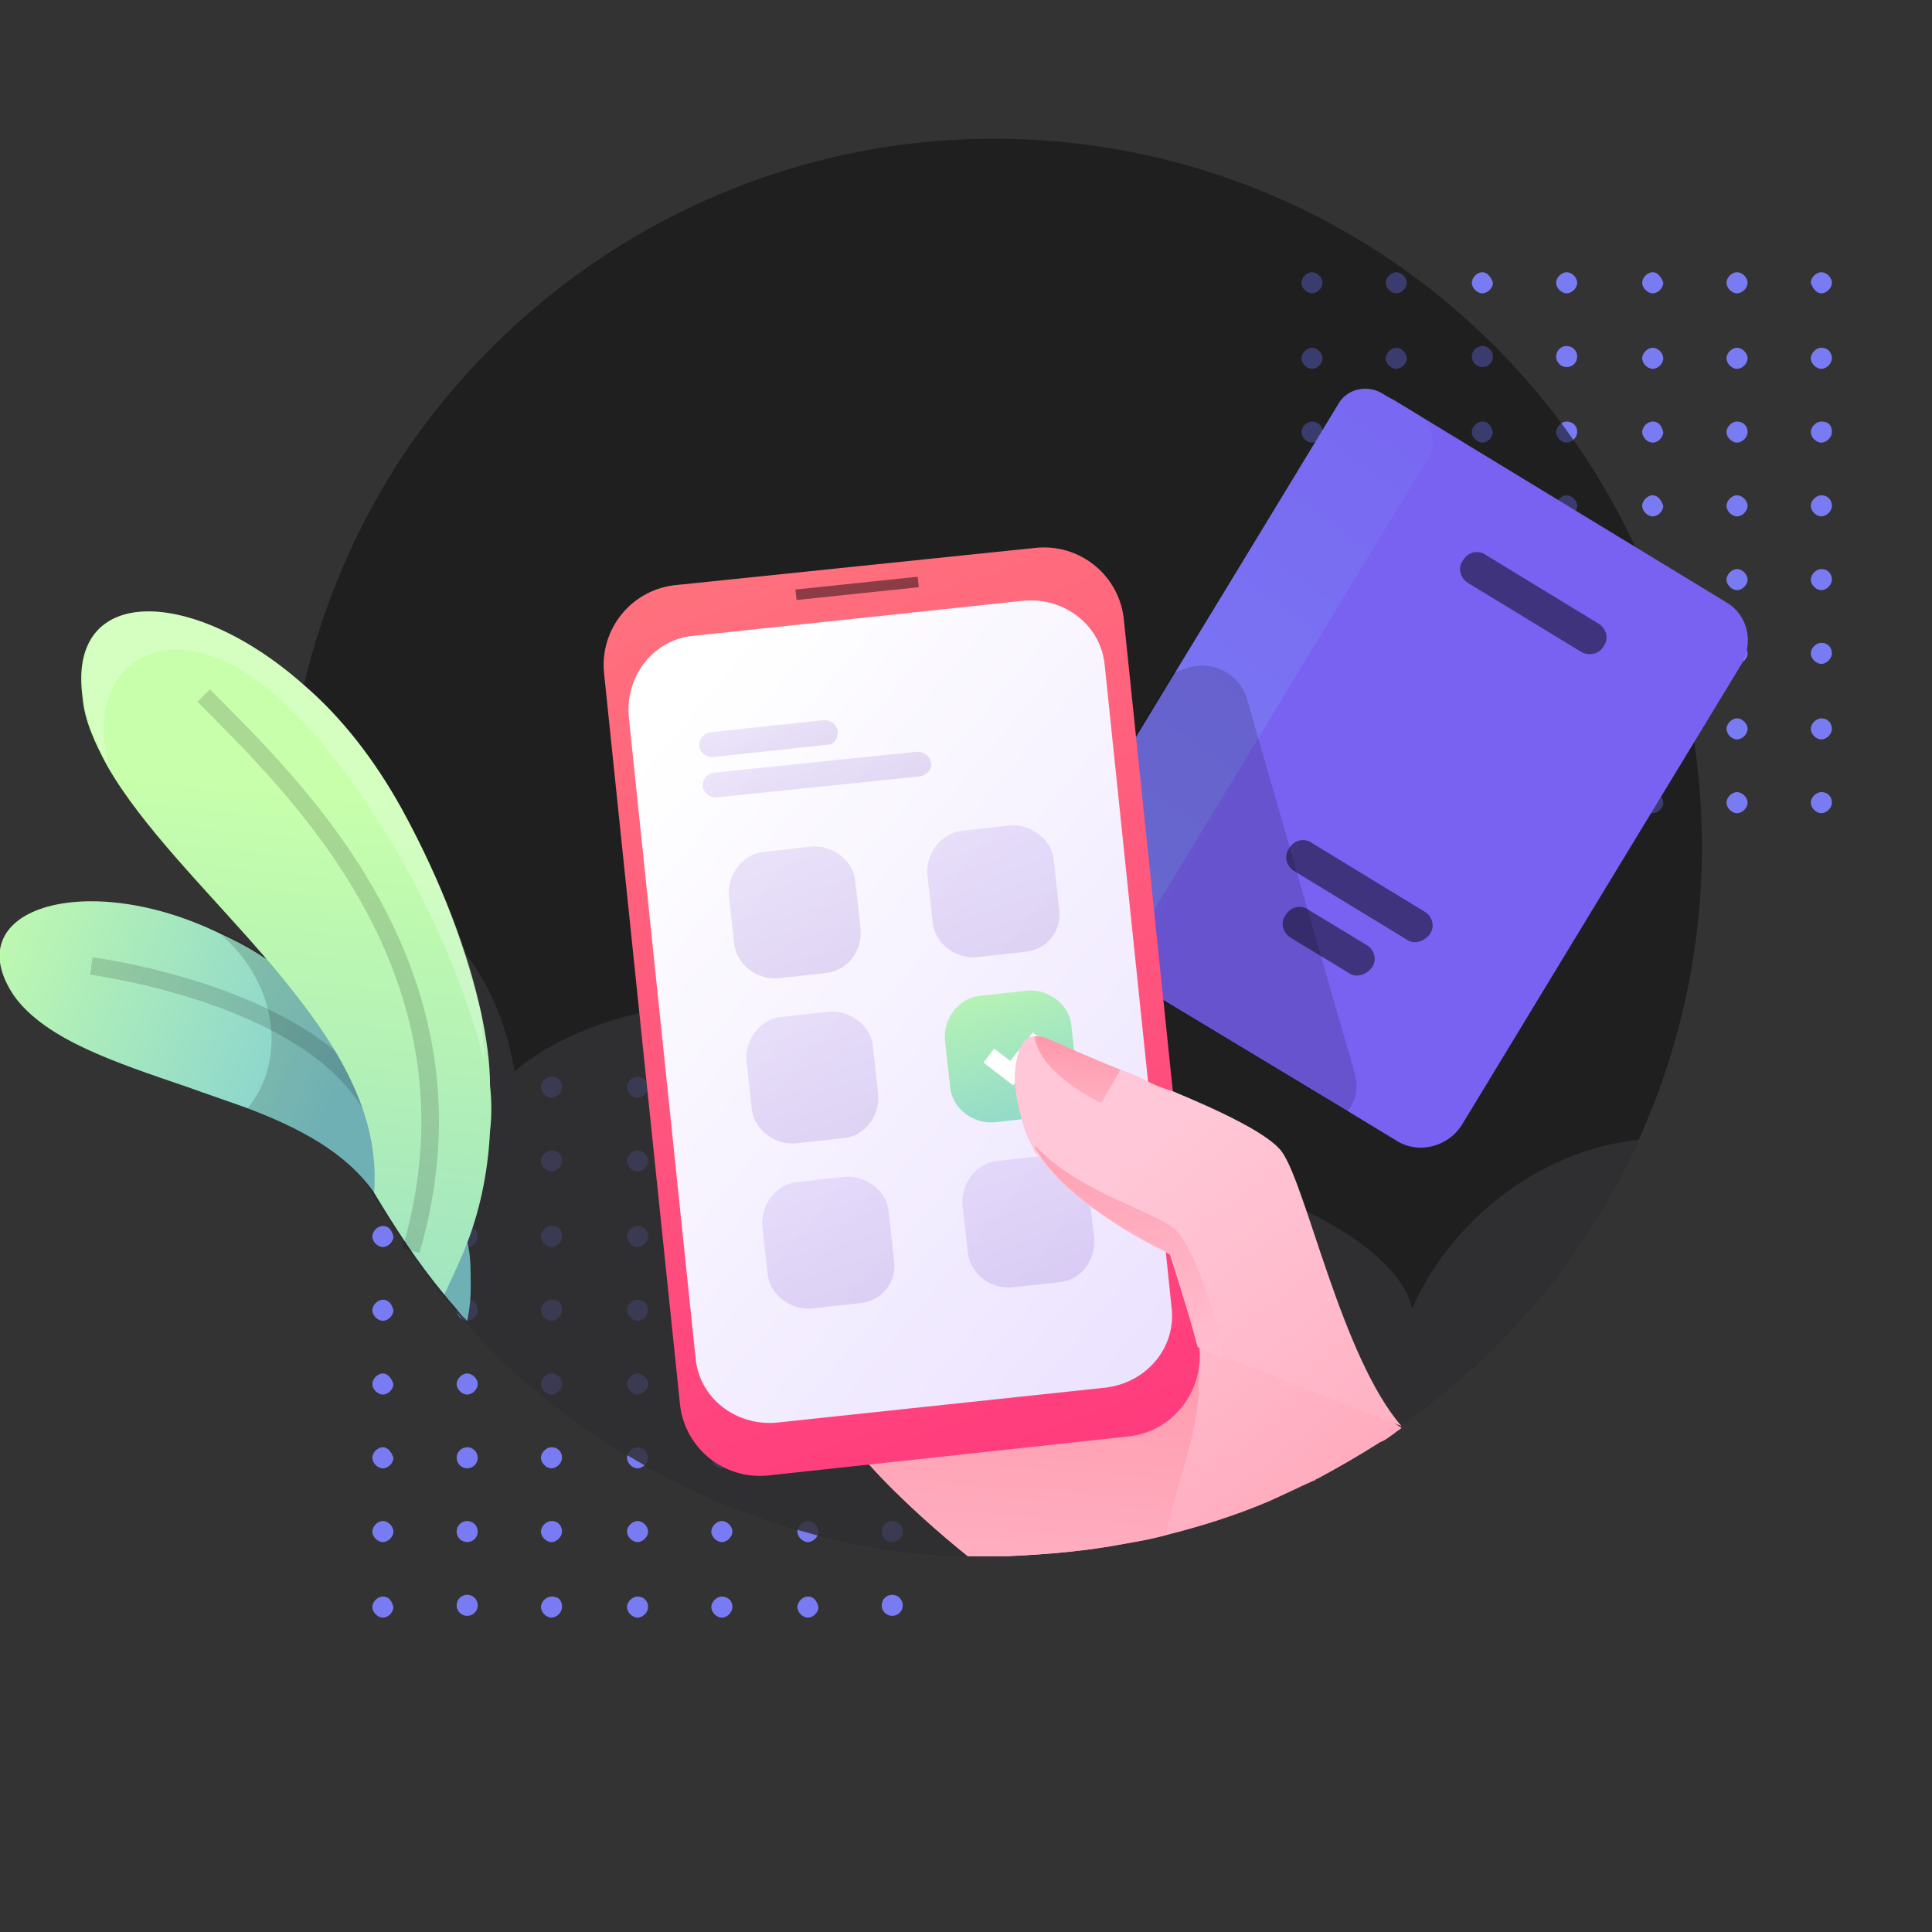 <svg version="1.1" id="Layer_1" xmlns="http://www.w3.org/2000/svg" x="0" y="0" viewBox="0 0 110 110" style="enable-background:new 0 0 110 110" xml:space="preserve"><rect x="0" y="0" width="110" height="110" fill="#333333" stroke="none"/><style>.st0{fill:#797bf2}.st25,.st5,.st6{opacity:.15;enable-background:new}.st25,.st6{opacity:.48}.st25{opacity:.15;fill:none;stroke:#000;stroke-miterlimit:10}</style><path class="st0" d="M74.7 15.5c-.3 0-.6.3-.6.6s.3.6.6.6.6-.3.6-.6-.3-.6-.6-.6zM79.5 15.5c-.3 0-.6.3-.6.6s.3.6.6.6.6-.3.6-.6-.3-.6-.6-.6zM84.4 15.5c-.3 0-.6.3-.6.6s.3.6.6.6.6-.3.6-.6c-.1-.3-.3-.6-.6-.6zM89.2 15.5c-.3 0-.6.3-.6.6s.3.6.6.6.6-.3.6-.6-.3-.6-.6-.6zM94.1 15.5c-.3 0-.6.3-.6.6s.3.6.6.6.6-.3.6-.6c-.1-.3-.3-.6-.6-.6zM98.9 15.5c-.3 0-.6.3-.6.6s.3.6.6.6.6-.3.6-.6-.3-.6-.6-.6zM103.7 16.7c.3 0 .6-.3.6-.6s-.3-.6-.6-.6-.6.3-.6.6c.1.3.3.6.6.6zM74.7 19.8c-.3 0-.6.3-.6.6s.3.6.6.6.6-.3.6-.6-.3-.6-.6-.6zM79.5 19.8c-.3 0-.6.3-.6.6s.3.6.6.6.6-.3.6-.6-.3-.6-.6-.6z"/><circle class="st0" cx="84.4" cy="20.3" r=".6"/><circle class="st0" cx="89.2" cy="20.3" r=".6"/><path class="st0" d="M94.1 19.8c-.3 0-.6.3-.6.6s.3.6.6.6.6-.3.6-.6-.3-.6-.6-.6zM98.9 19.8c-.3 0-.6.3-.6.6s.3.6.6.6.6-.3.6-.6-.3-.6-.6-.6zM103.7 19.8c-.3 0-.6.3-.6.6s.3.6.6.6.6-.3.6-.6-.2-.6-.6-.6zM74.7 24c-.3 0-.6.3-.6.6s.3.6.6.6.6-.3.6-.6c0-.4-.3-.6-.6-.6zM79.5 24c-.3 0-.6.3-.6.6s.3.6.6.6.6-.3.6-.6c0-.4-.3-.6-.6-.6zM84.4 24c-.3 0-.6.3-.6.6s.3.6.6.6.6-.3.6-.6c-.1-.4-.3-.6-.6-.6zM89.2 24c-.3 0-.6.3-.6.6s.3.6.6.6.6-.3.6-.6c0-.4-.3-.6-.6-.6zM94.1 24c-.3 0-.6.3-.6.6s.3.6.6.6.6-.3.6-.6c-.1-.4-.3-.6-.6-.6zM98.9 24c-.3 0-.6.3-.6.6s.3.6.6.6.6-.3.6-.6c0-.4-.3-.6-.6-.6zM103.7 24c-.3 0-.6.3-.6.6s.3.6.6.6.6-.3.6-.6c0-.4-.2-.6-.6-.6zM74.7 28.2c-.3 0-.6.3-.6.6s.3.6.6.6.6-.3.6-.6-.3-.6-.6-.6zM79.5 28.2c-.3 0-.6.3-.6.6s.3.6.6.6.6-.3.6-.6-.3-.6-.6-.6zM84.4 28.2c-.3 0-.6.3-.6.6s.3.6.6.6.6-.3.6-.6c-.1-.3-.3-.6-.6-.6zM89.2 28.2c-.3 0-.6.3-.6.6s.3.6.6.6.6-.3.6-.6-.3-.6-.6-.6zM94.1 28.2c-.3 0-.6.3-.6.6s.3.6.6.6.6-.3.6-.6c-.1-.3-.3-.6-.6-.6zM98.9 28.2c-.3 0-.6.3-.6.6s.3.6.6.6.6-.3.6-.6-.3-.6-.6-.6zM103.7 28.2c-.3 0-.6.3-.6.6s.3.6.6.6.6-.3.6-.6-.2-.6-.6-.6zM74.7 32.4c-.3 0-.6.3-.6.6s.3.6.6.6.6-.3.6-.6-.3-.6-.6-.6zM79.5 32.4c-.3 0-.6.3-.6.6s.3.6.6.6.6-.3.6-.6-.3-.6-.6-.6zM84.4 32.4c-.3 0-.6.3-.6.6s.3.6.6.6.6-.3.6-.6c-.1-.3-.3-.6-.6-.6zM89.2 32.4c-.3 0-.6.3-.6.6s.3.6.6.6.6-.3.6-.6-.3-.6-.6-.6zM94.1 32.4c-.3 0-.6.3-.6.6s.3.6.6.6.6-.3.6-.6c-.1-.3-.3-.6-.6-.6zM98.9 32.4c-.3 0-.6.3-.6.6s.3.6.6.6.6-.3.6-.6-.3-.6-.6-.6zM103.7 32.4c-.3 0-.6.3-.6.6s.3.6.6.6.6-.3.6-.6-.2-.6-.6-.6zM74.7 36.6c-.3 0-.6.3-.6.6s.3.6.6.6.6-.3.6-.6-.3-.6-.6-.6zM79.5 36.6c-.3 0-.6.3-.6.6s.3.6.6.6.6-.3.6-.6-.3-.6-.6-.6zM84.4 36.6c-.3 0-.6.3-.6.6s.3.6.6.6.6-.3.6-.6c-.1-.3-.3-.6-.6-.6zM89.2 36.6c-.3 0-.6.3-.6.6s.3.6.6.6.6-.3.6-.6-.3-.6-.6-.6zM94.1 36.6c-.3 0-.6.3-.6.6s.3.6.6.6.6-.3.6-.6c-.1-.3-.3-.6-.6-.6zM98.9 36.6c-.3 0-.6.3-.6.6s.3.6.6.6.6-.3.6-.6-.3-.6-.6-.6zM103.7 36.6c-.3 0-.6.3-.6.6s.3.6.6.6.6-.3.6-.6-.2-.6-.6-.6zM74.7 40.9c-.3 0-.6.3-.6.6s.3.6.6.6.6-.3.6-.6-.3-.6-.6-.6zM79.5 40.9c-.3 0-.6.3-.6.6s.3.6.6.6.6-.3.6-.6-.3-.6-.6-.6z"/><circle class="st0" cx="84.4" cy="41.4" r=".6"/><circle class="st0" cx="89.2" cy="41.4" r=".6"/><path class="st0" d="M94.1 40.9c-.3 0-.6.3-.6.6s.3.6.6.6.6-.3.6-.6-.3-.6-.6-.6zM98.9 40.9c-.3 0-.6.3-.6.6s.3.6.6.6.6-.3.6-.6-.3-.6-.6-.6zM103.7 40.9c-.3 0-.6.3-.6.6s.3.6.6.6.6-.3.6-.6-.2-.6-.6-.6zM74.7 45.1c-.3 0-.6.3-.6.6s.3.6.6.6.6-.3.6-.6-.3-.6-.6-.6zM79.5 45.1c-.3 0-.6.3-.6.6s.3.6.6.6.6-.3.6-.6-.3-.6-.6-.6z"/><circle class="st0" cx="84.4" cy="45.7" r=".6"/><circle class="st0" cx="89.2" cy="45.7" r=".6"/><path class="st0" d="M94.1 45.1c-.3 0-.6.3-.6.6s.3.6.6.6.6-.3.6-.6-.3-.6-.6-.6zM98.9 45.1c-.3 0-.6.3-.6.6s.3.6.6.6.6-.3.6-.6-.3-.6-.6-.6zM103.7 45.1c-.3 0-.6.3-.6.6s.3.6.6.6.6-.3.6-.6-.2-.6-.6-.6zM21.8 61.3c-.3 0-.6.3-.6.6s.3.6.6.6.6-.3.6-.6c-.1-.3-.3-.6-.6-.6zM26.6 61.3c-.3 0-.6.3-.6.6s.3.6.6.6.6-.3.6-.6-.3-.6-.6-.6zM31.4 61.3c-.3 0-.6.3-.6.6s.3.6.6.6.6-.3.6-.6-.2-.6-.6-.6zM36.3 61.3c-.3 0-.6.3-.6.6s.3.6.6.6.6-.3.6-.6-.3-.6-.6-.6zM41.1 61.3c-.3 0-.6.3-.6.6s.3.6.6.6.6-.3.6-.6-.3-.6-.6-.6zM46 61.3c-.3 0-.6.3-.6.6s.3.6.6.6.6-.3.6-.6c-.1-.3-.3-.6-.6-.6zM50.8 62.5c.3 0 .6-.3.6-.6s-.3-.6-.6-.6-.6.3-.6.6.3.6.6.6zM21.8 65.5c-.3 0-.6.3-.6.6s.3.6.6.6.6-.3.6-.6c-.1-.3-.3-.6-.6-.6zM26.6 65.5c-.3 0-.6.3-.6.6s.3.6.6.6.6-.3.6-.6-.3-.6-.6-.6zM31.4 65.5c-.3 0-.6.3-.6.6s.3.6.6.6.6-.3.6-.6-.2-.6-.6-.6zM36.3 65.5c-.3 0-.6.3-.6.6s.3.6.6.6.6-.3.6-.6-.3-.6-.6-.6zM41.1 65.5c-.3 0-.6.3-.6.6s.3.6.6.6.6-.3.6-.6-.3-.6-.6-.6zM46 65.5c-.3 0-.6.3-.6.6s.3.6.6.6.6-.3.6-.6c-.1-.3-.3-.6-.6-.6zM50.8 65.5c-.3 0-.6.3-.6.6s.3.6.6.6.6-.3.6-.6-.3-.6-.6-.6zM21.8 69.8c-.3 0-.6.3-.6.6s.3.6.6.6.6-.3.6-.6c-.1-.4-.3-.6-.6-.6zM26.6 69.8c-.3 0-.6.3-.6.6s.3.6.6.6.6-.3.6-.6c0-.4-.3-.6-.6-.6zM31.4 69.8c-.3 0-.6.3-.6.6s.3.6.6.6.6-.3.6-.6c0-.4-.2-.6-.6-.6zM36.3 69.8c-.3 0-.6.3-.6.6s.3.6.6.6.6-.3.6-.6c0-.4-.3-.6-.6-.6zM41.1 69.8c-.3 0-.6.3-.6.6s.3.6.6.6.6-.3.6-.6c0-.4-.3-.6-.6-.6zM46 69.8c-.3 0-.6.3-.6.6s.3.6.6.6.6-.3.6-.6c-.1-.4-.3-.6-.6-.6zM50.8 69.8c-.3 0-.6.3-.6.6s.3.6.6.6.6-.3.6-.6c0-.4-.3-.6-.6-.6zM21.8 74c-.3 0-.6.3-.6.6s.3.6.6.6.6-.3.6-.6c-.1-.4-.3-.6-.6-.6zM26.6 74c-.3 0-.6.3-.6.6s.3.6.6.6.6-.3.6-.6c0-.4-.3-.6-.6-.6zM31.4 74c-.3 0-.6.3-.6.6s.3.6.6.6.6-.3.6-.6c0-.4-.2-.6-.6-.6zM36.3 74c-.3 0-.6.3-.6.6s.3.6.6.6.6-.3.6-.6c0-.4-.3-.6-.6-.6zM41.1 74c-.3 0-.6.3-.6.6s.3.6.6.6.6-.3.6-.6c0-.4-.3-.6-.6-.6zM46 74c-.3 0-.6.3-.6.6s.3.6.6.6.6-.3.6-.6c-.1-.4-.3-.6-.6-.6zM50.8 74c-.3 0-.6.3-.6.6s.3.6.6.6.6-.3.6-.6c0-.4-.3-.6-.6-.6zM21.8 78.2c-.3 0-.6.3-.6.6s.3.6.6.6.6-.3.6-.6c-.1-.3-.3-.6-.6-.6zM26.6 78.2c-.3 0-.6.3-.6.6s.3.6.6.6.6-.3.6-.6-.3-.6-.6-.6zM31.4 78.2c-.3 0-.6.3-.6.6s.3.6.6.6.6-.3.6-.6-.2-.6-.6-.6zM36.3 78.2c-.3 0-.6.3-.6.6s.3.6.6.6.6-.3.6-.6-.3-.6-.6-.6zM41.1 78.2c-.3 0-.6.3-.6.6s.3.6.6.6.6-.3.6-.6-.3-.6-.6-.6zM46 78.2c-.3 0-.6.3-.6.6s.3.6.6.6.6-.3.6-.6c-.1-.3-.3-.6-.6-.6zM50.8 78.2c-.3 0-.6.3-.6.6s.3.6.6.6.6-.3.6-.6-.3-.6-.6-.6zM21.8 82.4c-.3 0-.6.3-.6.6s.3.6.6.6.6-.3.6-.6c-.1-.3-.3-.6-.6-.6z"/><circle class="st0" cx="26.6" cy="83" r=".6"/><path class="st0" d="M31.4 82.4c-.3 0-.6.3-.6.6s.3.6.6.6.6-.3.6-.6-.2-.6-.6-.6zM36.3 82.4c-.3 0-.6.3-.6.6s.3.6.6.6.6-.3.6-.6-.3-.6-.6-.6zM41.1 82.4c-.3 0-.6.3-.6.6s.3.6.6.6.6-.3.6-.6-.3-.6-.6-.6zM46 82.4c-.3 0-.6.3-.6.6s.3.6.6.6.6-.3.6-.6c-.1-.3-.3-.6-.6-.6z"/><circle class="st0" cx="50.8" cy="83" r=".6"/><path class="st0" d="M21.8 86.6c-.3 0-.6.3-.6.6s.3.6.6.6.6-.3.6-.6-.3-.6-.6-.6z"/><circle class="st0" cx="26.6" cy="87.2" r=".6"/><path class="st0" d="M31.4 86.6c-.3 0-.6.3-.6.6s.3.6.6.6.6-.3.6-.6-.2-.6-.6-.6zM36.3 86.6c-.3 0-.6.3-.6.6s.3.6.6.6.6-.3.6-.6-.3-.6-.6-.6zM41.1 86.6c-.3 0-.6.3-.6.6s.3.6.6.6.6-.3.6-.6-.3-.6-.6-.6zM46 86.6c-.3 0-.6.3-.6.6s.3.6.6.6.6-.3.6-.6-.3-.6-.6-.6z"/><circle class="st0" cx="50.8" cy="87.2" r=".6"/><path class="st0" d="M21.8 90.9c-.3 0-.6.3-.6.6s.3.6.6.6.6-.3.6-.6c-.1-.4-.3-.6-.6-.6z"/><circle class="st0" cx="26.6" cy="91.4" r=".6"/><path class="st0" d="M31.4 90.9c-.3 0-.6.3-.6.6s.3.6.6.6.6-.3.6-.6c0-.4-.2-.6-.6-.6zM36.3 90.9c-.3 0-.6.3-.6.6s.3.6.6.6.6-.3.6-.6c0-.4-.3-.6-.6-.6zM41.1 90.9c-.3 0-.6.3-.6.6s.3.6.6.6.6-.3.6-.6c0-.4-.3-.6-.6-.6zM46 90.9c-.3 0-.6.3-.6.6s.3.6.6.6.6-.3.6-.6c-.1-.4-.3-.6-.6-.6z"/><circle class="st0" cx="50.8" cy="91.4" r=".6"/><path d="M96.9 48.2c0 6-1.3 11.6-3.6 16.7-1.3 2.9-3 5.6-4.9 8.1-.3.4-.6.8-.9 1.1-.8.9-1.6 1.8-2.4 2.6-.9.9-1.9 1.8-2.9 2.6-.8.6-1.5 1.2-2.3 1.8h-.1c-.1.1-.3.2-.4.3-.3.2-.5.4-.8.5-1.1.7-2.3 1.4-3.6 2.1-.1 0-.1.1-.2.1-.9.4-1.7.8-2.6 1.2-1.9.8-3.8 1.4-5.8 1.9-.4.1-.8.2-1.3.3l-1.1.4c-2.1.4-4.3.6-6.6.7H54.3c-4.4-.2-8.6-1.2-12.4-2.7-2.1-.8-4.1-1.8-6.1-3-.7-.4-1.4-.8-2-1.3-.2-.1-.3-.2-.5-.3-.6-.4-1.2-.9-1.8-1.3l-1.8-1.5c-1.1-1-2.1-2-3.1-3.1l-.3-.3c-.3-.4-.7-.8-1-1.2-1.5-1.8-2.8-3.8-4-5.8-1.9-3.3-3.2-7-4.1-10.8 0-.2-.1-.4-.1-.6-.1-.5-.1-.7-.2-1-.3-1.4-.4-2.8-.6-4.2-.1-1.1-.1-2.2-.1-3.3 0-3.2.4-6.3 1.1-9.2 1.1-4.6 2.9-8.8 5.4-12.7 7.2-11 19.7-18.4 33.9-18.4 16 0 29.8 9.3 36.3 22.8 2.6 5.3 4 11.3 4 17.5z" style="opacity:.59;fill:#121214;enable-background:new"/><path d="M93.3 64.9c-1.3 2.9-3 5.6-4.9 8.1-.3.4-.6.8-.9 1.1-.8.9-1.6 1.8-2.4 2.6-.9.9-1.9 1.8-2.9 2.6-.8.6-1.5 1.2-2.3 1.8h-.1c-.1.1-.3.2-.4.3-.3.2-.5.4-.8.5-1.1.7-2.3 1.4-3.6 2.1-.1 0-.1.1-.2.1-.9.4-1.7.8-2.6 1.2-1.9.8-3.8 1.4-5.8 1.9-.4.1-.8.2-1.3.3l-1.1.4c-2.1.4-4.3.6-6.6.7H54.3c-4.4-.2-8.6-1.2-12.4-2.7-2.1-.8-4.1-1.8-6.1-3-.7-.4-1.4-.8-2-1.3-.2-.1-.3-.2-.5-.3-.6-.4-1.2-.9-1.8-1.3l-1.8-1.5c-1.2-1.1-2.3-2.2-3.4-3.4-4.5-5.1-7.8-11.4-9.2-18.4-.3-1.6-.6-3.3-.7-5 4.7-2.2 11.3.2 12.9 9.3 6.8-5.8 24.9-6.6 25.5 8.3 7.1-6.7 24.4-.4 25.6 5.2 2.4-5.4 7.7-9.1 12.9-9.6z" style="opacity:.59;fill:#3a3a3f;enable-background:new"/><linearGradient id="SVGID_1_" gradientUnits="userSpaceOnUse" x1="29.966" y1="95.369" x2="75.282" y2="70.422" gradientTransform="matrix(1 0 0 -1 0 112)"><stop offset="0" style="stop-color:#797bf2"/><stop offset="1" style="stop-color:#7961f2"/></linearGradient><path d="M99.1 37.9 83.2 64.1c-.8 1.2-2.4 1.6-3.6.9l-2.8-1.7-16.1-9.7c-1.2-.8-1.6-2.4-.9-3.6l7.1-11.7 8.9-14.6c.8-1.2 2.4-1.6 3.6-.9l18.9 11.5c1.2.7 1.6 2.3.8 3.6z" style="fill:url(#SVGID_1_)"/><linearGradient id="SVGID_2_" gradientUnits="userSpaceOnUse" x1="60.837" y1="60.162" x2="88.468" y2="99.211" gradientTransform="matrix(1 0 0 -1 0 112)"><stop offset="0" style="stop-color:#797bf2"/><stop offset="1" style="stop-color:#7961f2"/></linearGradient><path d="m62 54.4-2-1.2c-.9-.5-1.1-1.7-.6-2.5L76.2 23c.5-.9 1.7-1.1 2.5-.6l2 1.2c.9.5 1.1 1.7.6 2.5L64.5 53.8c-.5.8-1.6 1.1-2.5.6z" style="fill:url(#SVGID_2_)"/><path class="st5" d="m76.7 63.3-16.1-9.7c-1.2-.8-1.6-2.4-.9-3.6l7.1-11.7.9-.3c1.4-.4 2.9.4 3.3 1.8L77.1 61c.3.9.1 1.7-.4 2.3z"/><path class="st6" d="m80.1 53.5-6.4-3.9c-.5-.3-.6-.9-.3-1.3.3-.5.9-.6 1.3-.3l6.4 3.9c.5.3.6.9.3 1.3s-.9.6-1.3.3zM90 37.1l-6.4-3.9c-.5-.3-.6-.9-.3-1.3.3-.5.9-.6 1.3-.3l6.4 3.9c.5.3.6.9.3 1.3-.2.4-.8.6-1.3.3zM76.8 55.4l-3.3-2c-.5-.3-.6-.9-.3-1.3.3-.5.9-.6 1.3-.3l3.3 2c.5.3.6.9.3 1.3s-.9.6-1.3.3z"/><linearGradient id="SVGID_3_" gradientUnits="userSpaceOnUse" x1="56.553" y1="39.845" x2="79.772" y2="10.489" gradientTransform="matrix(1 0 0 -1 0 112)"><stop offset=".004" style="stop-color:#ffc7d7"/><stop offset="1" style="stop-color:#ff97ab"/></linearGradient><path d="M79.8 81.3c-.1.1-.3.2-.4.3-.3.2-.5.4-.8.5-1.1.7-2.3 1.4-3.6 2.1-.1 0-.1.1-.2.1-.9.4-1.7.8-2.6 1.2-1.9.8-3.8 1.4-5.8 1.9-.4.1-.8.2-1.3.3l-1.1.2c-2.1.4-4.3.6-6.6.7h-2.3c-1.5-1.2-3.8-3.2-5.6-5.2-.9-1-1.6-1.9-2-2.7-.1-.2-.2-.5-.3-.7l14.7-4.1c.1 0 2.6.1 5 .1H69.3c1.2 0 2 .1 2 .1l7.3 4.4 1.2.8z" style="fill:url(#SVGID_3_)"/><linearGradient id="SVGID_4_" gradientUnits="userSpaceOnUse" x1="55.996" y1="8.267" x2="58.069" y2="37.182" gradientTransform="matrix(1 0 0 -1 0 112)"><stop offset=".004" style="stop-color:#ffc7d7"/><stop offset="1" style="stop-color:#ff97ab"/></linearGradient><path d="M68.2 79.9c-.3 2.7-1.4 5.1-1.8 7.5-.4.1-.8.2-1.3.3l-1.1.2c-2.1.4-4.3.6-6.6.7h-2.3c-1.5-1.2-3.8-3.2-5.6-5.2-.9-1-1.6-1.9-2-2.7-.1-.2-.2-.5-.3-.7l14.7-4.1c.1 0 2.6.1 5 .1h.3l.9.2c.2 1.3.2 2.5.1 3.7z" style="fill:url(#SVGID_4_)"/><linearGradient id="SVGID_5_" gradientUnits="userSpaceOnUse" x1="38.647" y1="-15.432" x2="11.557" y2="99.934" gradientTransform="scale(1 -1) rotate(5.987 937.505 227.194)"><stop offset="0" style="stop-color:#ff227d"/><stop offset="1" style="stop-color:#ff967d"/></linearGradient><path d="M64.1 81.8 43.8 84c-2.6.3-4.9-1.6-5.1-4.2l-4.3-41.4c-.3-2.6 1.6-4.9 4.2-5.1l20.3-2.1c2.6-.3 4.9 1.6 5.1 4.2l4.3 41.4c.2 2.5-1.6 4.8-4.2 5z" style="fill:url(#SVGID_5_)"/><linearGradient id="SVGID_6_" gradientUnits="userSpaceOnUse" x1="11.997" y1="51.276" x2="95.386" y2="-35.019" gradientTransform="scale(1 -1) rotate(5.987 937.505 227.194)"><stop offset="0" style="stop-color:#fff"/><stop offset="1" style="stop-color:#cbb3ff"/></linearGradient><path d="m63 79-18.8 2c-2.3.2-4.4-1.4-4.6-3.7l-3.8-36.5c-.2-2.3 1.4-4.4 3.7-4.6l18.8-2c2.3-.2 4.4 1.4 4.6 3.7l3.8 36.5c.3 2.3-1.4 4.3-3.7 4.6z" style="fill:url(#SVGID_6_)"/><linearGradient id="SVGID_7_" gradientUnits="userSpaceOnUse" x1="21.195" y1="49.863" x2="19.773" y2="55.921" gradientTransform="scale(1 -1) rotate(5.987 937.505 227.194)"><stop offset="0" style="stop-color:#8b69c5"/><stop offset="1" style="stop-color:#cbb3ff"/></linearGradient><path d="m47.1 42.4-6.5.7c-.4 0-.7-.2-.8-.6 0-.4.2-.7.6-.8l6.5-.7c.4 0 .7.2.8.6 0 .5-.2.8-.6.8z" style="opacity:.25;fill:url(#SVGID_7_);enable-background:new"/><linearGradient id="SVGID_8_" gradientUnits="userSpaceOnUse" x1="23.971" y1="46.454" x2="21.964" y2="55.002" gradientTransform="scale(1 -1) rotate(5.987 937.505 227.194)"><stop offset="0" style="stop-color:#8b69c5"/><stop offset="1" style="stop-color:#cbb3ff"/></linearGradient><path d="m52.4 44.2-11.6 1.2c-.4 0-.7-.2-.8-.6 0-.4.2-.7.6-.8l11.6-1.2c.4 0 .7.2.8.6.1.4-.2.7-.6.8z" style="opacity:.25;fill:url(#SVGID_8_);enable-background:new"/><linearGradient id="SVGID_9_" gradientUnits="userSpaceOnUse" x1="22.742" y1="35.23" x2="18.874" y2="51.704" gradientTransform="scale(1 -1) rotate(5.987 937.505 227.194)"><stop offset="0" style="stop-color:#8b69c5"/><stop offset="1" style="stop-color:#cbb3ff"/></linearGradient><path d="m47 55.4-2.7.3c-1.2.1-2.4-.8-2.5-2l-.3-2.7c-.1-1.2.8-2.4 2-2.5l2.7-.3c1.2-.1 2.4.8 2.5 2l.3 2.7c.1 1.3-.8 2.4-2 2.5z" style="opacity:.25;fill:url(#SVGID_9_);enable-background:new"/><linearGradient id="SVGID_10_" gradientUnits="userSpaceOnUse" x1="34.112" y1="35.22" x2="30.244" y2="51.693" gradientTransform="scale(1 -1) rotate(5.987 937.505 227.194)"><stop offset="0" style="stop-color:#8b69c5"/><stop offset="1" style="stop-color:#cbb3ff"/></linearGradient><path d="m58.3 54.2-2.7.3c-1.2.1-2.4-.8-2.5-2l-.3-2.7c-.1-1.2.8-2.4 2-2.5l2.7-.3c1.2-.1 2.4.8 2.5 2l.3 2.7c.2 1.3-.7 2.4-2 2.5z" style="opacity:.25;fill:url(#SVGID_10_);enable-background:new"/><linearGradient id="SVGID_11_" gradientUnits="userSpaceOnUse" x1="22.754" y1="25.784" x2="18.886" y2="42.257" gradientTransform="scale(1 -1) rotate(5.987 937.505 227.194)"><stop offset="0" style="stop-color:#8b69c5"/><stop offset="1" style="stop-color:#cbb3ff"/></linearGradient><path d="m48 64.8-2.7.3c-1.2.1-2.4-.8-2.5-2l-.3-2.7c-.1-1.2.8-2.4 2-2.5l2.7-.3c1.2-.1 2.4.8 2.5 2l.3 2.7c.1 1.3-.8 2.4-2 2.5z" style="opacity:.25;fill:url(#SVGID_11_);enable-background:new"/><linearGradient id="SVGID_12_" gradientUnits="userSpaceOnUse" x1="30.776" y1="40.744" x2="33.843" y2="26.323" gradientTransform="scale(1 -1) rotate(5.987 937.505 227.194)"><stop offset="0" style="stop-color:#c7ffab"/><stop offset="1" style="stop-color:#83cfd3"/></linearGradient><path d="m59.3 63.6-2.7.3c-1.2.1-2.4-.8-2.5-2l-.3-2.7c-.1-1.2.8-2.4 2-2.5l2.7-.3c1.2-.1 2.4.8 2.5 2l.3 2.7c.2 1.3-.7 2.4-2 2.5z" style="fill:url(#SVGID_12_)"/><linearGradient id="SVGID_13_" gradientUnits="userSpaceOnUse" x1="22.675" y1="16.315" x2="18.806" y2="32.789" gradientTransform="scale(1 -1) rotate(5.987 937.505 227.194)"><stop offset="0" style="stop-color:#8b69c5"/><stop offset="1" style="stop-color:#cbb3ff"/></linearGradient><path d="m48.9 74.2-2.7.3c-1.2.1-2.4-.8-2.5-2l-.3-2.7c-.1-1.2.8-2.4 2-2.5l2.7-.3c1.2-.1 2.4.8 2.5 2l.3 2.7c.2 1.3-.7 2.4-2 2.5z" style="opacity:.25;fill:url(#SVGID_13_);enable-background:new"/><linearGradient id="SVGID_14_" gradientUnits="userSpaceOnUse" x1="34.137" y1="16.327" x2="30.268" y2="32.8" gradientTransform="scale(1 -1) rotate(5.987 937.505 227.194)"><stop offset="0" style="stop-color:#8b69c5"/><stop offset="1" style="stop-color:#cbb3ff"/></linearGradient><path d="m60.3 73-2.7.3c-1.2.1-2.4-.8-2.5-2l-.3-2.7c-.1-1.2.8-2.4 2-2.5l2.7-.3c1.2-.1 2.4.8 2.5 2l.3 2.7c.1 1.3-.8 2.4-2 2.5z" style="opacity:.25;fill:url(#SVGID_14_);enable-background:new"/><path style="fill:none;stroke:#fff;stroke-miterlimit:10" d="m56.3 60.1 1.3 1 1.6-2"/><path transform="rotate(-5.987 48.794 33.5)" style="opacity:.45;enable-background:new" d="M45.3 33.2h7v.6h-7z"/><linearGradient id="SVGID_15_" gradientUnits="userSpaceOnUse" x1="65.449" y1="47.046" x2="95.177" y2="9.459" gradientTransform="matrix(1 0 0 -1 0 112)"><stop offset=".004" style="stop-color:#ffc7d7"/><stop offset="1" style="stop-color:#ff97ab"/></linearGradient><path d="M79.8 81.2s0 .1 0 0l-10.2-4-1.4-.5s-.1-.3-.2-.7c-.4-1.5-1.4-4.6-1.4-4.6s-.1 0-.2-.1c-.7-.3-2.6-1.3-4.3-2.6-1.1-.8-2.2-1.8-2.9-2.8-.1-.1-.1-.2-.2-.2-.1-.1-.2-.3-.2-.4-.3-.5-.5-1-.6-1.5-.3-1-.5-2.1-.4-2.9.1-1 .4-1.8 1-1.9.2 0 .5 0 .9.2.3.2.9.4 1.5.7.7.3 1.6.7 2.6 1 .5.2 1.1.4 1.6.7.4.2.9.4 1.3.5 2.9 1.2 5.6 2.5 6.3 3.5 1.4 2 3.4 11.7 6.8 15.6z" style="fill:url(#SVGID_15_)"/><linearGradient id="SVGID_16_" gradientUnits="userSpaceOnUse" x1="60.873" y1="45.397" x2="61.419" y2="53.007" gradientTransform="matrix(1 0 0 -1 0 112)"><stop offset=".004" style="stop-color:#ffc7d7"/><stop offset="1" style="stop-color:#ff97ab"/></linearGradient><path d="m63.8 60.9-1.1 1.9s-3.5-1.6-3.8-3.8c.2 0 .5 0 .9.2.7.3 2.2 1 4 1.7z" style="fill:url(#SVGID_16_)"/><linearGradient id="SVGID_17_" gradientUnits="userSpaceOnUse" x1="64.971" y1="30.44" x2="63.512" y2="51.296" gradientTransform="matrix(1 0 0 -1 0 112)"><stop offset=".004" style="stop-color:#ffc7d7"/><stop offset="1" style="stop-color:#ff97ab"/></linearGradient><path d="m69.6 77.3-1.4-.6c0-.2-1.5-5.3-1.5-5.3s-5.7-2.6-7.6-5.8c-.1-.1-.2-.3-.2-.4C61.5 68 66 69 67 70.1c1.1 1.2 2.4 5.2 2.6 7.2z" style="fill:url(#SVGID_17_)"/><linearGradient id="SVGID_18_" gradientUnits="userSpaceOnUse" x1="-3.977" y1="57.547" x2="18.51" y2="48.278" gradientTransform="matrix(1 0 0 -1 0 112)"><stop offset="0" style="stop-color:#c7ffab"/><stop offset="1" style="stop-color:#83cfd3"/></linearGradient><path d="M26.8 73.3c0 .8-.1 1.4-.2 1.9l-.3-.3c-.3-.4-.7-.8-1-1.2-1.5-1.8-2.8-3.8-4-5.8-1.6-2.3-4.3-3.7-7.2-4.8-1.1-.4-2.3-.8-3.4-1.2-4.1-1.4-8.1-2.7-9.9-5.2-3.3-4.9 3.9-7.2 11.4-3.7.9.4 1.9.9 2.8 1.5.2.1.5.3.7.5l1.2.9c6.2 4.7 9.1 9.6 9.7 14.8.2.7.2 1.6.2 2.6z" style="fill:url(#SVGID_18_)"/><path class="st5" d="M26.8 73.3c0 .8-.1 1.4-.2 1.9l-.3-.3c-.3-.4-.7-.8-1-1.2-1.5-1.8-2.8-3.8-4-5.8-1.6-2.3-4.3-3.7-7.2-4.8 2.3-2.8 1.7-7.4-1.9-10.2.9.4 1.9.9 2.8 1.5.2.1.5.3.7.5l1.2.9c6.2 4.7 9.1 9.6 9.7 14.8.2.8.2 1.7.2 2.7z"/><path class="st25" d="M5.2 55s13.2 1.7 16.3 8.7"/><linearGradient id="SVGID_19_" gradientUnits="userSpaceOnUse" x1="16.906" y1="66.968" x2="11.928" y2="16.845" gradientTransform="matrix(1 0 0 -1 0 112)"><stop offset="0" style="stop-color:#c7ffab"/><stop offset="1" style="stop-color:#83cfd3"/></linearGradient><path d="M27.9 64.4c-.1 2.1-.5 4.2-1.2 6.1-.4 1.1-.9 2.1-1.4 3.2-1.5-1.8-2.8-3.8-4-5.8.3-3.9-1.5-7.4-4.1-10.8-.7-.9-1.4-1.8-2.2-2.7-3.2-3.7-6.9-7.3-8.9-10.8-.7-1.3-1.3-2.6-1.4-3.9-.9-6.5 6.3-6.3 12.6-.7 2.1 1.8 4 4.2 5.6 7.1 2.3 4.2 3.7 8.1 4.5 11.6.3 1.4.5 2.8.5 4.1.1.9.1 1.8 0 2.6z" style="fill:url(#SVGID_19_)"/><path class="st25" d="M11.6 39.6c4.8 4.9 16.5 15.6 11.8 31.6"/><path d="M27.4 57.7c.1 1 .1 1.9.2 2.8-2.5-9.8-9.3-20-14.3-22.6-4.9-2.6-8.5.7-7.1 5.7-.7-1.3-1.3-2.6-1.4-3.9-1-6.5 6.2-6.3 12.5-.7 2.1 1.8 4 4.2 5.6 7.1 2.3 4.3 3.8 8.1 4.5 11.6z" style="opacity:.25;fill:#fff;enable-background:new"/></svg>
